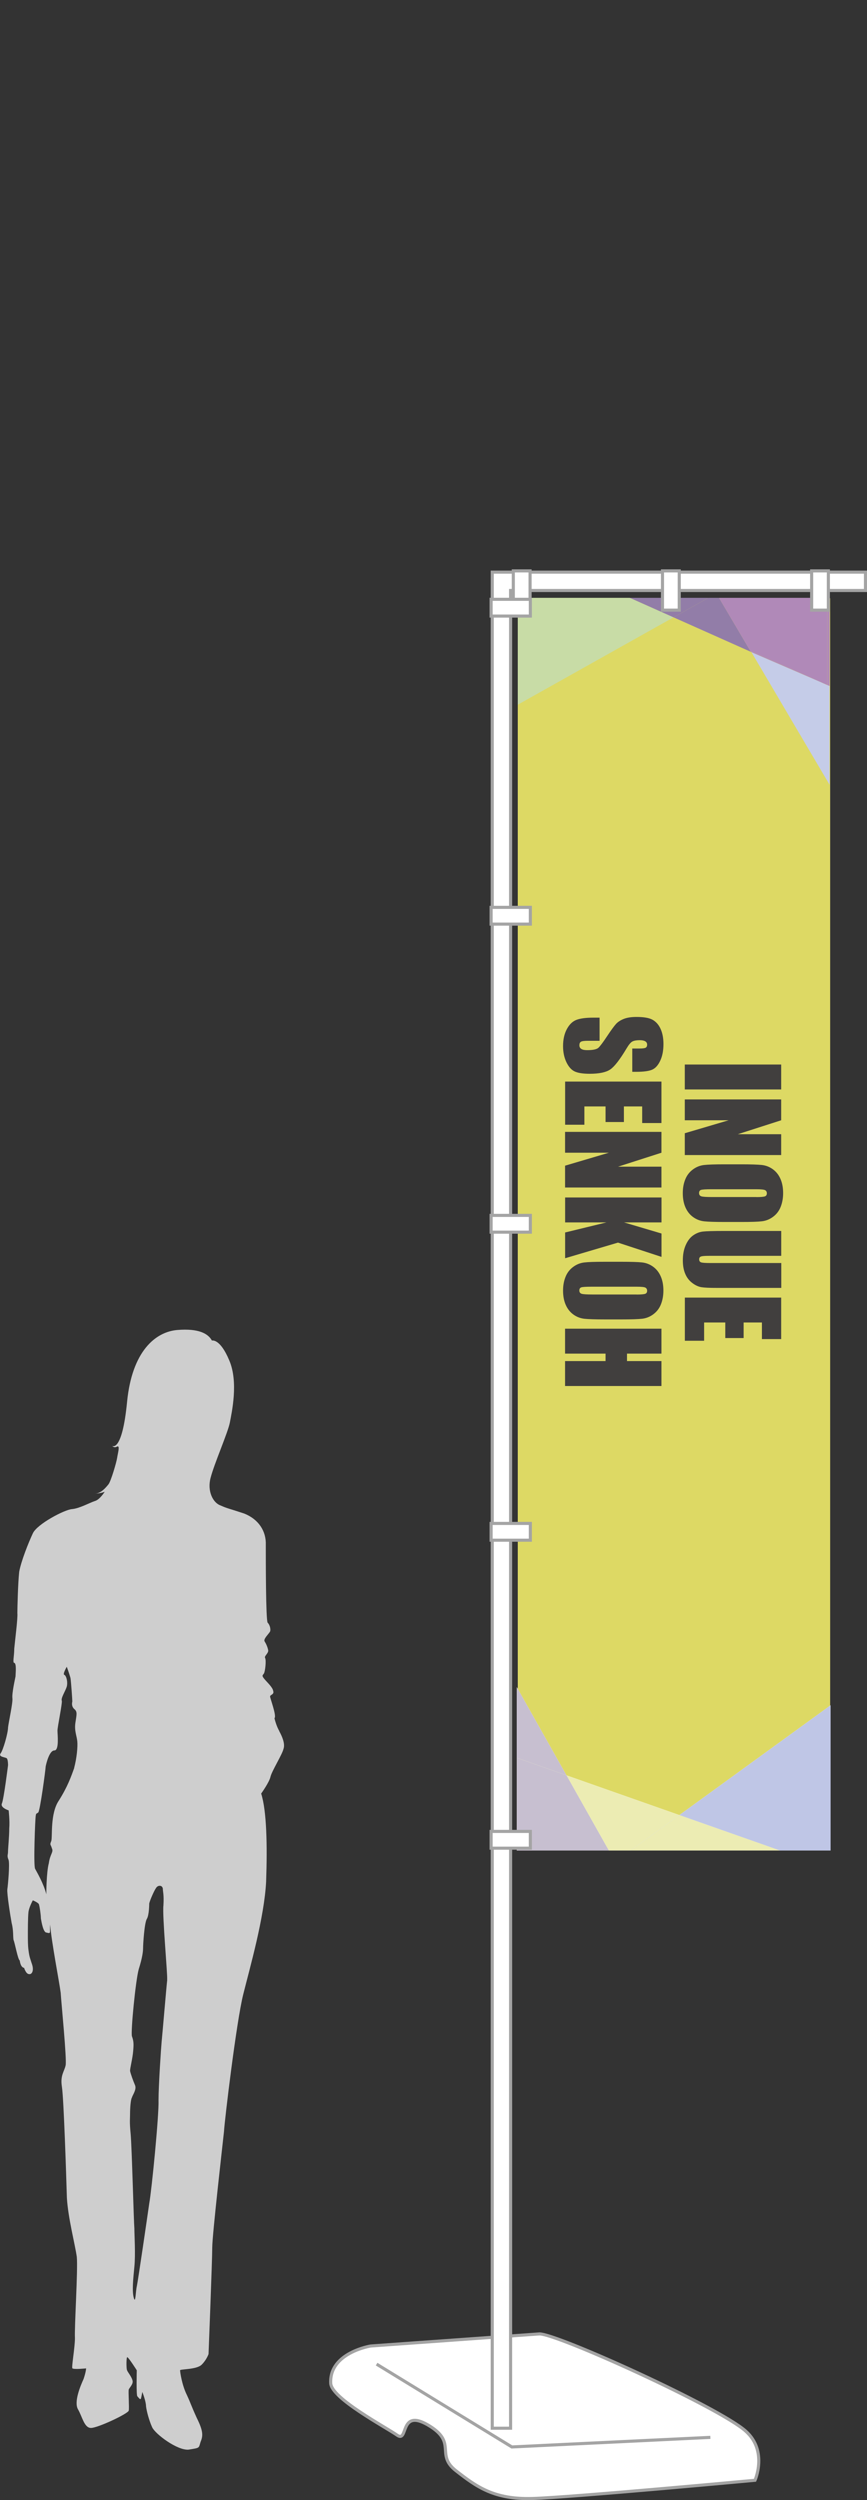 <?xml version="1.0" encoding="UTF-8"?>
<svg xmlns="http://www.w3.org/2000/svg" viewBox="0 0 159.31 459.22">
  <rect x="0" y="0" width="159.31" height="459.22" fill="#333333" stroke="none"/>
  <defs>
    <style>
      .cls-1, .cls-2 {
        fill: none;
      }

      .cls-2, .cls-3 {
        stroke: #a4a4a4;
        stroke-width: .57px;
      }

      .cls-3, .cls-4 {
        fill: #fff;
      }

      .cls-5 {
        fill: #c5cce8;
      }

      .cls-6 {
        fill: #cecece;
      }

      .cls-7 {
        fill: #ececb3;
      }

      .cls-7, .cls-8, .cls-9 {
        mix-blend-mode: multiply;
      }

      .cls-10 {
        isolation: isolate;
      }

      .cls-11 {
        fill: #ddd964;
      }

      .cls-12 {
        fill: #c8dca6;
      }

      .cls-13 {
        fill: #927da8;
      }

      .cls-14 {
        fill: #b089b8;
      }

      .cls-8 {
        fill: #bfc6e6;
      }

      .cls-9 {
        fill: #c7bfd0;
      }

      .cls-15 {
        fill: #413f3e;
      }
    </style>
  </defs>
  <g class="cls-10">
    <g id="_レイヤー_2" data-name="レイヤー 2">
      <g id="_レイヤー_2-2" data-name="レイヤー 2">
        <g>
          <g>
            <path class="cls-6" d="M51.34,317.98c-.57-.91-.91-2.39-.91-2.39.46-.34-.8-3.64-.8-3.98s.8-.34.57-1.03c-.11-.68-1.14-1.6-1.6-2.16-.57-.68-.34-.68-.11-1.03.23-.34.46-2.39.23-2.85-.23-.34.57-.8.57-1.37-.11-.68-.46-1.36-.68-1.7-.23-.46.8-1.37,1.03-1.82.11-.34,0-1.14-.46-1.6-.34-.46-.34-11.5-.34-14.24.11-2.61-1.37-4.78-3.98-5.81-2.73-.91-3.08-.91-4.33-1.48-1.37-.46-2.51-2.62-1.82-5.12.68-2.62,3.19-8.31,3.53-10.13.34-1.82,1.6-7.41-.11-11.39-1.71-4.1-3.19-3.65-3.19-3.65-.68-1.25-2.39-2.27-6.37-1.94-3.99.34-8.31,3.87-9.22,13.21s-2.73,8.08-2.73,8.08c0,0,.34.46.91.11.57-.23.11,1.25,0,2.05-.11.8-1.14,4.33-1.6,4.9-.46.56-1.37,1.7-2.51,1.7,0,0,1.03,0,1.82-.34,0,0-.91,1.48-1.82,1.71-1.02.34-2.84,1.37-4.21,1.48-1.37.11-6.37,2.73-7.17,4.44-.8,1.7-2.16,5.12-2.51,7.06-.23,2.05-.34,6.72-.34,7.63.11.8-.46,5.24-.57,6.49,0,1.37-.34,2.62,0,2.62.46.11.23,2.05.23,2.51-.11.57-.68,3.08-.57,3.99.11.79-.68,4.32-.8,5.35,0,1.03-.91,4.22-1.37,4.78-.46.68.91.68,1.14.91s.23,1.25.23,1.25c0,0-.8,6.38-1.14,7.06-.23.56.57,1.02,1.25,1.25,0,0,.23,1.94.11,3.3,0,1.48-.23,3.76-.23,4.33s-.23.68.11,1.48c.23.8-.11,4.56-.23,5.36-.11.8.57,5.01.8,6.26.34,1.25.23,2.62.34,3.08.23.46.8,3.65,1.14,3.76,0,0,.11,1.25.8,1.36,0,0,.34,1.14.91,1.14.46.11,1.03-.57.46-2.05-.46-1.36-.46-1.59-.57-2.39-.11-.8-.11-1.94-.11-2.73s0-3.19.11-4.22c.11-.91.8-2.16.8-2.16,0,0,1.14.46,1.14.8.11.34.34,1.82.34,2.5.11.68.45,2.62,1.02,2.62.91.23.57.11.68-1.48.23,3.08,1.71,10.7,1.94,12.53.11,1.82,1.14,12.19.91,13.33-.23,1.13-1.03,1.82-.68,3.98.34,2.16.8,16.62.91,20.38.23,3.76,1.48,8.43,1.82,10.82.23,2.28-.46,13.1-.34,14.91,0,1.82-.68,5.47-.46,5.58.34.23,2.51,0,2.51,0,0,0,0,.57-.46,1.94-.57,1.25-1.82,4.21-1.03,5.58.8,1.37,1.14,3.42,2.39,3.42s6.83-2.62,6.94-3.19c.11-.57-.11-3.53,0-3.87.11-.34.91-1.02.68-1.7-.23-.8-.91-1.48-1.03-1.94-.11-.46-.11-2.51.11-2.28.34.23,1.71,2.39,1.71,2.39,0,0-.11,4.67.11,4.78.23.23.57.8.68.34.11-.46.23-1.14.23-1.14,0,0,.68,1.71.68,2.62.11.91.56,2.62,1.13,3.87.57,1.25,4.67,4.32,6.72,4.1,2.05-.34,1.82-.23,2.16-1.37.46-1.13.57-1.93-.68-4.44-1.14-2.51-1.03-2.51-1.82-4.22-.91-1.82-1.25-4.21-1.25-4.55.11-.23,3.08-.11,3.98-1.03.91-.91,1.25-1.94,1.25-1.94,0,0,.68-17.31.68-19.59s1.94-19.24,2.16-21.3c.11-2.05,2.28-20.16,3.53-25.16,1.25-5.01,3.87-14.12,4.21-20.73.23-6.6.11-12.98-.91-16.17,0,0,1.48-2.05,1.71-3.08.23-1.03,2.16-4.1,2.39-5.12.34-.91-.23-2.28-.8-3.3ZM13.65,324.7c-.57,1.6-1.25,3.53-2.85,6.04-1.6,2.39-1.14,6.6-1.37,7.4-.34.8-.11.57.11,1.37.34.68-.34,1.03-.57,2.73-.46,1.71-.46,5.7-.46,5.7-.46-1.94-1.82-4.22-2.05-4.67-.34-.46,0-9.22.11-9.79.11-.46,0-.23.46-.57.34-.34,1.36-7.97,1.36-8.43.11-.57.68-2.96,1.6-2.96s.57-2.96.57-3.65.91-5.01.8-5.47c-.23-.45.68-1.82.91-2.61.23-.91-.11-2.05-.46-2.16-.34-.11.46-1.48.46-1.48,0,0,.46,1.25.68,2.05.11.68.34,3.98.34,4.32-.11.46-.11,1.03.46,1.48.46.46.34.91.11,2.39-.23,1.48.23,2.39.34,3.42.11,1.03-.11,3.18-.57,4.89ZM30.73,363.64c-.11.8-.91,10.25-1.03,11.39-.11,1.14-.57,8.08-.57,10.7.11,2.62-1.25,16.51-1.71,19.02-.34,2.39-2.05,14.12-2.27,15.14-.23.91-.23,3.42-.57,2.16-.34-1.25-.11-3.42.11-5.69.23-2.28,0-5.92,0-7.06-.11-1.13-.46-14.91-.68-17.31-.23-2.39-.11-2.73-.11-3.75s.11-2.62.34-2.96c.11-.46.91-1.48.57-2.28-.34-.8-.8-2.05-.91-2.62,0-.56.46-2.27.57-3.64.11-1.25.11-1.82-.23-2.73-.23-.91.68-10.25,1.25-12.3.68-2.16.8-3.3.8-3.87,0-.68.23-4.56.68-5.36.45-.68.45-2.84.45-2.84.11-.57.91-2.39,1.25-2.85.34-.57,1.14-.57,1.25.11,0,.57.23,1.03.11,3.08-.23,1.93.8,12.86.68,13.66Z"/>
            <g>
              <rect class="cls-11" x="95.14" y="109.88" width="57.4" height="229.61"/>
              <g>
                <polygon class="cls-4" points="152.62 339.9 152.62 313.22 124.83 333.39 143.32 339.9 152.62 339.9"/>
                <polygon class="cls-8" points="152.62 339.9 152.62 313.22 124.83 333.39 143.32 339.9 152.62 339.9"/>
                <polygon class="cls-4" points="115.87 339.9 124.83 333.39 104.09 326.09 111.87 339.9 115.87 339.9"/>
                <polygon class="cls-7" points="115.87 339.9 124.83 333.39 104.09 326.09 111.87 339.9 115.87 339.9"/>
                <polygon class="cls-4" points="143.32 339.9 124.83 333.39 115.87 339.9 143.32 339.9"/>
                <polygon class="cls-8" points="143.32 339.9 124.83 333.39 115.87 339.9 143.32 339.9"/>
                <polygon class="cls-7" points="143.32 339.9 124.83 333.39 115.87 339.9 143.32 339.9"/>
                <polygon class="cls-4" points="94.96 309.89 94.96 322.88 104.09 326.09 94.96 309.89"/>
                <polygon class="cls-9" points="94.96 309.89 94.96 322.88 104.09 326.09 94.96 309.89"/>
                <polygon class="cls-4" points="104.09 326.09 94.96 322.88 94.96 339.9 111.87 339.9 104.09 326.09"/>
                <polygon class="cls-7" points="104.09 326.09 94.96 322.88 94.96 339.9 111.87 339.9 104.09 326.09"/>
                <polygon class="cls-9" points="104.09 326.09 94.96 322.88 94.96 339.9 111.87 339.9 104.09 326.09"/>
              </g>
              <g>
                <polygon class="cls-1" points="152.01 125.84 152.01 125.82 150.55 125.18 152.01 125.84"/>
                <polygon class="cls-12" points="95.14 109.81 95.14 129.44 123.76 113.39 115.73 109.81 95.14 109.81"/>
                <polygon class="cls-13" points="130.16 109.81 123.76 113.39 137.97 119.73 132.12 109.81 130.16 109.81"/>
                <polygon class="cls-13" points="115.73 109.81 123.76 113.39 130.16 109.81 115.73 109.81"/>
                <polygon class="cls-5" points="152.01 125.84 150.55 125.18 138.07 119.78 152.43 144.14 152.43 126 152.01 125.82 152.01 125.84"/>
                <polygon class="cls-14" points="152.43 126 152.45 126.01 152.45 109.81 152.43 109.81 152.43 126"/>
                <polygon class="cls-14" points="150.55 125.18 152.01 125.82 152.01 109.81 132.12 109.81 137.97 119.73 138.07 119.78 137.94 119.56 150.55 125.18"/>
                <polygon class="cls-14" points="152.01 109.81 152.01 125.82 152.43 126 152.43 109.81 152.01 109.81"/>
                <polygon class="cls-14" points="137.94 119.56 138.07 119.78 150.55 125.18 137.94 119.56"/>
              </g>
              <g>
                <path class="cls-15" d="M143.54,200.11h-17.71v-4.58h17.71v4.58Z"/>
                <path class="cls-15" d="M143.54,212.16h-17.71v-4.01l8.05-2.38h-8.05v-3.83h17.71v3.83l-7.97,2.56h7.97v3.83Z"/>
                <path class="cls-15" d="M133.17,224.45c-1.78,0-3.04-.04-3.78-.12s-1.42-.34-2.03-.78c-.61-.44-1.08-1.03-1.41-1.78s-.49-1.62-.49-2.61.16-1.79.46-2.54.77-1.35,1.39-1.81,1.29-.73,2.02-.82c.73-.09,2.01-.13,3.83-.13h3.03c1.78,0,3.04.04,3.78.12s1.42.34,2.03.78c.61.44,1.08,1.03,1.41,1.78.33.75.49,1.62.49,2.61,0,.94-.16,1.79-.46,2.54s-.77,1.35-1.39,1.81c-.62.46-1.29.73-2.02.82s-2.01.13-3.83.13h-3.03ZM138.99,219.88c.82,0,1.35-.05,1.58-.14.23-.09.34-.28.34-.56,0-.24-.09-.42-.28-.55-.19-.13-.73-.19-1.65-.19h-8.27c-1.03,0-1.66.04-1.9.12-.24.08-.36.28-.36.58s.14.51.42.6c.28.09.94.13,1.98.13h8.14Z"/>
                <path class="cls-15" d="M143.54,236.56h-11.83c-1.34,0-2.28-.04-2.83-.13-.54-.09-1.1-.34-1.67-.77-.57-.43-1.01-.99-1.3-1.69-.3-.7-.44-1.52-.44-2.47,0-1.05.17-1.98.52-2.78.35-.8.81-1.41,1.37-1.8.56-.4,1.15-.63,1.78-.71.62-.07,1.93-.11,3.93-.11h10.48v4.57h-13.28c-.77,0-1.27.04-1.48.13-.22.08-.32.25-.32.51,0,.29.12.48.36.56.24.08.8.12,1.68.12h13.05v4.58Z"/>
                <path class="cls-15" d="M143.54,238.33v7.63h-3.54v-3.05h-3.36v2.86h-3.37v-2.86h-3.89v3.36h-3.54v-7.93h17.71Z"/>
                <path class="cls-15" d="M116.18,196.84v-4.25h1.31c.61,0,1-.05,1.17-.16.17-.11.25-.29.25-.54,0-.28-.11-.48-.34-.62-.23-.14-.57-.21-1.03-.21-.59,0-1.04.08-1.34.24-.3.15-.66.58-1.08,1.29-1.22,2.04-2.21,3.32-2.99,3.85-.78.53-2.04.79-3.77.79-1.26,0-2.19-.15-2.79-.44-.6-.29-1.1-.86-1.5-1.7-.4-.84-.61-1.82-.61-2.93,0-1.22.23-2.27.7-3.14.47-.87,1.06-1.43,1.78-1.7.72-.27,1.75-.4,3.07-.4h1.16v4.25h-2.15c-.66,0-1.09.06-1.28.18-.19.12-.28.33-.28.64s.12.53.36.68c.24.15.6.22,1.07.22,1.04,0,1.72-.14,2.05-.42.32-.29.86-1,1.61-2.14.76-1.14,1.31-1.89,1.65-2.26.34-.37.82-.68,1.42-.92.6-.24,1.38-.36,2.32-.36,1.36,0,2.35.17,2.97.52s1.12.9,1.47,1.67c.35.77.53,1.7.53,2.78,0,1.19-.19,2.2-.58,3.04-.39.84-.87,1.39-1.46,1.66-.59.27-1.58.41-2.99.41h-.7Z"/>
                <path class="cls-15" d="M121.54,198.65v7.63h-3.54v-3.05h-3.36v2.86h-3.37v-2.86h-3.89v3.36h-3.54v-7.93h17.71Z"/>
                <path class="cls-15" d="M121.54,218.12h-17.71v-4.01l8.05-2.38h-8.05v-3.83h17.71v3.83l-7.97,2.56h7.97v3.83Z"/>
                <path class="cls-15" d="M121.54,230.86l-7.99-2.62-9.71,2.87v-4.73l7.59-1.85h-7.59v-4.58h17.71v4.58h-6.88l6.88,2.04v4.29Z"/>
                <path class="cls-15" d="M111.17,242.35c-1.78,0-3.04-.04-3.78-.12s-1.42-.34-2.03-.78c-.61-.44-1.08-1.03-1.41-1.78s-.49-1.62-.49-2.61.16-1.79.46-2.54.77-1.35,1.39-1.81,1.29-.73,2.02-.82c.73-.09,2.01-.13,3.83-.13h3.03c1.78,0,3.04.04,3.78.12s1.42.34,2.03.78c.61.44,1.08,1.03,1.41,1.78.33.75.49,1.62.49,2.61,0,.94-.16,1.79-.46,2.54s-.77,1.35-1.39,1.81c-.62.46-1.29.73-2.02.82s-2.01.13-3.83.13h-3.03ZM116.99,237.78c.82,0,1.35-.05,1.58-.14.23-.09.34-.28.34-.56,0-.24-.09-.42-.28-.55-.19-.13-.73-.19-1.65-.19h-8.27c-1.03,0-1.66.04-1.9.12-.24.08-.36.28-.36.58s.14.51.42.6c.28.09.94.13,1.98.13h8.14Z"/>
                <path class="cls-15" d="M121.54,254.58h-17.71v-4.58h7.44v-1.37h-7.44v-4.58h17.71v4.58h-6.33v1.37h6.33v4.58Z"/>
              </g>
              <path class="cls-3" d="M99.08,428.69l-30.97,2.22s-7.63,1.22-7.34,6.85c.14,2.77,10.06,8.03,12.19,9.52,2.13,1.5.36-4.94,5.63-1.89,5.59,3.24,1.32,5.39,5.17,8.41,3.86,3.02,7.05,5.31,14.03,5.12,6.98-.19,40.94-3.35,40.94-3.35,0,0,2.39-5.36-1.7-9.02-4.91-4.4-34.91-18.01-37.95-17.86Z"/>
              <polygon class="cls-3" points="93.82 105.09 159.03 105.09 159.03 108.46 93.82 108.46 93.82 446.01 90.45 446.01 90.45 108.46 90.45 105.09 93.82 105.09"/>
              <rect class="cls-3" x="149.14" y="104.86" width="3.07" height="7.21"/>
              <rect class="cls-3" x="121.73" y="104.86" width="3.08" height="7.21"/>
              <rect class="cls-3" x="94.32" y="104.86" width="3.08" height="7.21"/>
              <rect class="cls-3" x="90.24" y="110.08" width="7.21" height="3.08"/>
              <rect class="cls-3" x="90.24" y="336.39" width="7.21" height="3.08"/>
              <rect class="cls-3" x="90.24" y="279.82" width="7.21" height="3.08"/>
              <rect class="cls-3" x="90.24" y="223.24" width="7.21" height="3.08"/>
              <rect class="cls-3" x="90.24" y="166.66" width="7.21" height="3.08"/>
              <polyline class="cls-2" points="130.53 447.69 94.05 449.45 69.2 434.24"/>
            </g>
          </g>
          <rect class="cls-1" x="0" width="159.31" height="459.22"/>
        </g>
      </g>
    </g>
  </g>
</svg>